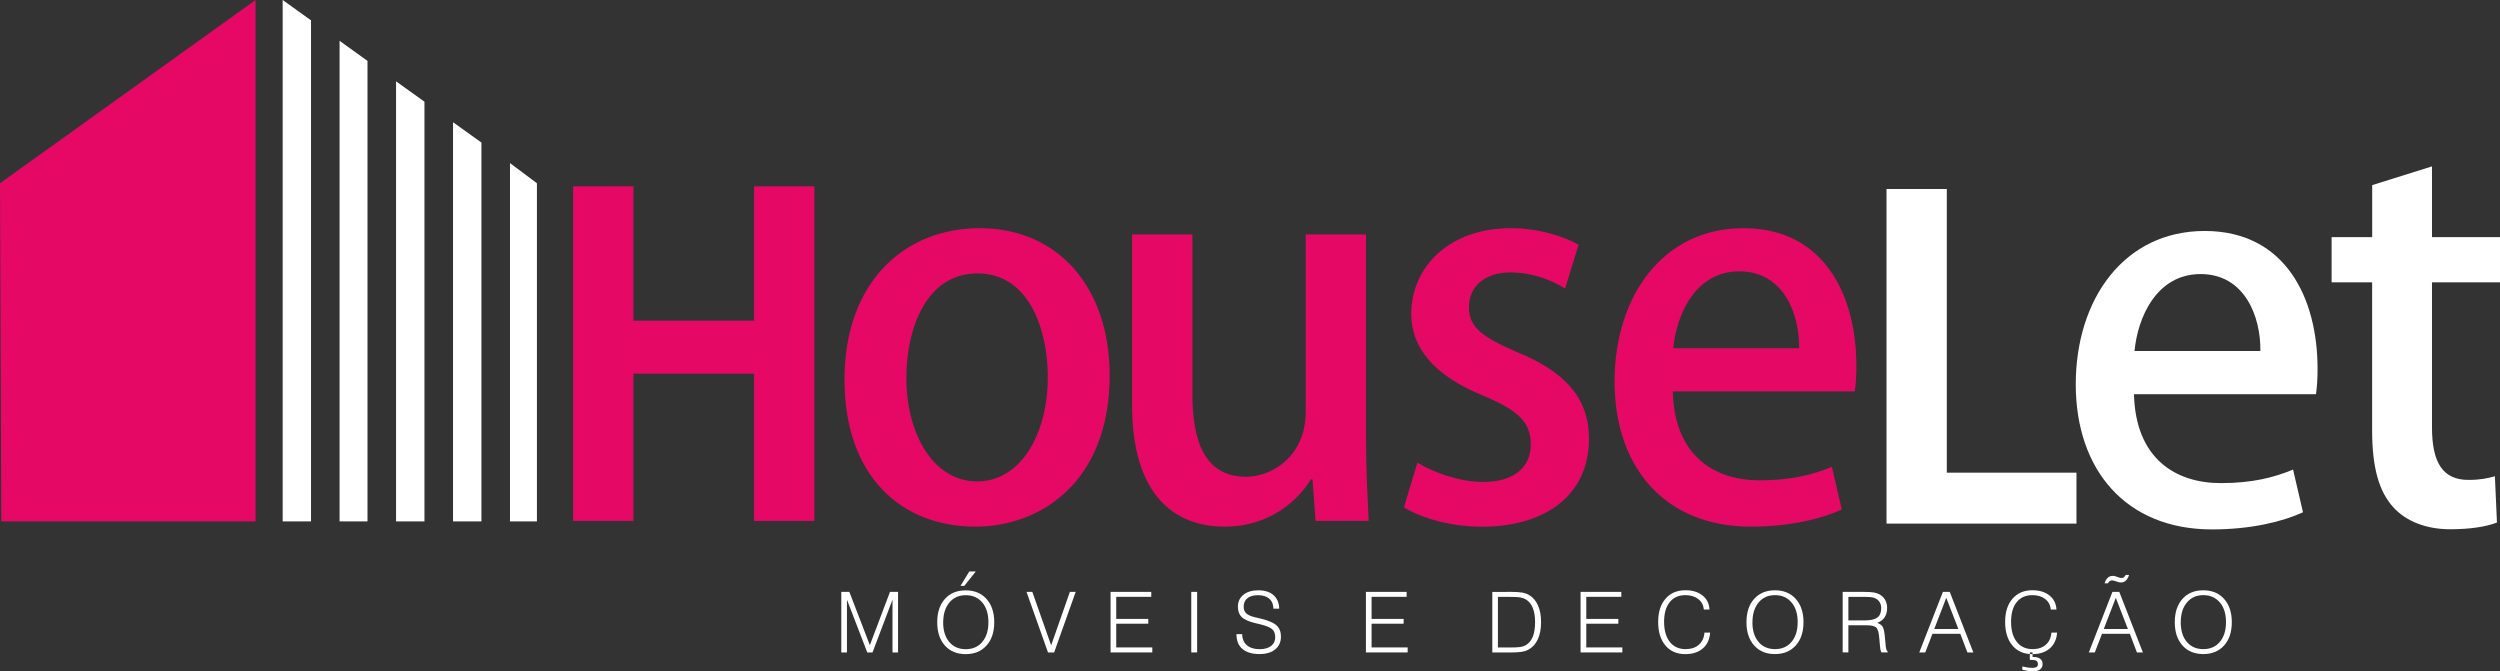 <svg xmlns="http://www.w3.org/2000/svg" id="Layer_2" viewBox="0 0 459.47 123.38"><rect x="0" y="0" width="459.47" height="123.38" fill="#333333" stroke="none"/><defs><style>.cls-1{fill:#e50965;}.cls-1,.cls-2{fill-rule:evenodd;}.cls-1,.cls-2,.cls-3{stroke-width:0px;}.cls-2,.cls-3{fill:#fff;}</style></defs><g id="Layer_1-2"><path class="cls-1" d="m307.53,64.01c.57-6.12,4.01-14.14,12.14-14.14s11.08,7.84,10.99,14.14h-23.12Zm29.15,21.79c-3.44,1.43-7.45,2.48-13.28,2.48-8.31,0-15.67-4.49-15.96-16.34h33.45c.19-1.34.29-2.87.29-4.68,0-13-5.92-25.32-20.74-25.32s-23.7,12.52-23.7,28.19,9.17,26.66,25.04,26.66c7.17,0,13-1.43,16.72-3.15l-1.82-7.84Zm-46.54-40.8c-2.87-1.62-7.36-3.06-12.52-3.06-11.08,0-18.25,6.98-18.25,15.77,0,6.12,4.11,11.37,13.47,15.1,6.31,2.68,8.5,4.87,8.5,8.89s-2.87,6.88-8.79,6.88c-4.49,0-9.36-1.91-12.04-3.54l-2.49,8.22c3.54,2.1,8.79,3.54,14.33,3.54,11.94,0,19.69-6.02,19.69-16.15,0-7.64-4.59-12.42-13.28-15.96-6.4-2.77-8.79-4.59-8.79-8.22s2.68-6.4,7.64-6.4c4.3,0,7.93,1.62,10.03,2.96l2.48-8.03Zm-39.08-1.91h-11.08v32.59c0,7.93-5.92,11.94-10.99,11.94-7.26,0-9.84-6.02-9.84-15.1v-29.43h-11.09v31.28c0,16.79,7.93,22.42,17.01,22.42,8.5,0,13.66-5.06,15.86-8.7h.29l.57,7.64h9.75c-.19-4.2-.48-9.16-.48-15.07v-37.59Zm-58.48,26.18c0,10.51-4.97,19.21-13,19.21s-13-8.7-13-19.02c0-9.08,3.63-19.21,13.09-19.21s12.9,10.32,12.9,19.02Zm-12.52-27.33c-13.95,0-24.85,10.03-24.85,27.81s10.42,27.04,24.08,27.04c11.85,0,24.65-8.12,24.65-27.81,0-16.15-9.46-27.04-23.89-27.04Zm-30.39-7.69h-11.08v24.69h-22.17v-24.69h-11.08v61.49h11.08v-27.06h22.17v27.06h11.08v-61.49Z"></path><path class="cls-2" d="m435.97,43.58h-7.45v8.31h7.45v27.23c0,6.88,1.28,11.25,3.92,14.14,2.33,2.55,6.02,4.01,10.42,4.01,3.73,0,6.69-.48,8.6-1.24l-.38-8.5c-1.34.38-2.68.67-4.87.67-4.68,0-6.69-3.15-6.69-9.65v-26.66h12.52v-8.31h-12.52v-13l-10.99,3.44v9.56Zm-43.67,20.93c.57-6.12,4.01-14.14,12.14-14.14s11.08,7.84,10.99,14.14h-23.12Zm29.14,21.79c-3.44,1.43-7.45,2.49-13.28,2.49-8.31,0-15.67-4.49-15.96-16.34h33.45c.19-1.34.29-2.87.29-4.68,0-13-5.92-25.32-20.74-25.32s-23.7,12.52-23.7,28.19,9.17,26.66,25.04,26.66c7.17,0,13-1.43,16.72-3.15l-1.82-7.84Zm-39.82.57h-23.82v-52.13h-11.08v61.49h34.91v-9.36Z"></path><polygon class="cls-2" points="154.62 119.91 154.62 108.78 156.1 108.78 159.87 118.58 163.57 108.78 165.05 108.78 165.05 119.91 164.03 119.91 164.03 110.21 160.36 119.91 159.39 119.91 155.66 110.21 155.66 119.91 154.62 119.91"></polygon><path class="cls-2" d="m177.24,107.67h-.71l1.62-2.64h1.18l-2.09,2.64Zm-4.99,6.69c0-1.8.47-3.23,1.41-4.28.94-1.05,2.21-1.58,3.82-1.58s2.89.53,3.83,1.58c.94,1.05,1.42,2.48,1.42,4.28s-.47,3.23-1.42,4.28c-.94,1.05-2.22,1.58-3.83,1.58s-2.88-.53-3.82-1.58c-.94-1.05-1.41-2.48-1.41-4.28Zm1.09,0c0,1.52.37,2.73,1.12,3.62.75.89,1.75,1.33,3.03,1.33s2.29-.44,3.04-1.33c.75-.89,1.13-2.09,1.13-3.62s-.37-2.74-1.13-3.63c-.75-.89-1.76-1.34-3.04-1.34s-2.26.45-3.01,1.35c-.75.9-1.13,2.11-1.13,3.62Z"></path><polygon class="cls-2" points="192.61 119.91 188.66 108.78 189.73 108.78 193.19 118.61 196.63 108.78 197.7 108.78 193.74 119.91 192.61 119.91"></polygon><polygon class="cls-2" points="204.11 119.91 204.11 108.78 211.59 108.78 211.59 109.69 205.15 109.69 205.15 113.75 211.04 113.75 211.04 114.63 205.15 114.63 205.15 118.99 211.78 118.99 211.78 119.91 204.11 119.91"></polygon><rect class="cls-3" x="218.94" y="108.78" width="1.08" height="11.13"></rect><path class="cls-2" d="m227.25,116.54h1.05c.01.88.3,1.56.85,2.04.56.48,1.35.73,2.36.73.89,0,1.59-.2,2.1-.59.51-.39.76-.93.76-1.61,0-.63-.18-1.12-.54-1.45-.36-.33-1.07-.63-2.13-.9l-1.09-.26c-1.17-.29-1.98-.66-2.43-1.12-.45-.45-.67-1.08-.67-1.9,0-.9.34-1.62,1.02-2.17.68-.54,1.58-.82,2.72-.82,1.2,0,2.14.3,2.81.89.67.59,1.02,1.43,1.04,2.49h-1.06c-.02-.79-.27-1.4-.76-1.83-.49-.43-1.18-.65-2.07-.65-.84,0-1.49.18-1.95.55-.46.37-.69.89-.69,1.56,0,.51.15.91.45,1.21.3.29.8.53,1.49.7l1.33.32c1.32.32,2.25.73,2.78,1.22.53.49.8,1.17.8,2.04,0,1-.35,1.78-1.05,2.36-.7.57-1.66.86-2.88.86-1.36,0-2.41-.31-3.14-.93-.73-.62-1.1-1.51-1.1-2.67v-.08Z"></path><polygon class="cls-2" points="251.04 119.91 251.04 108.78 258.52 108.78 258.52 109.69 252.08 109.69 252.08 113.75 257.97 113.75 257.97 114.63 252.08 114.63 252.08 118.99 258.71 118.99 258.71 119.91 251.04 119.91"></polygon><path class="cls-2" d="m276.95,108.78h.78c.94,0,1.65.05,2.12.14.47.1.88.25,1.22.46.7.43,1.24,1.07,1.61,1.92.37.84.55,1.85.55,3.03,0,1.26-.2,2.33-.61,3.19-.4.86-1,1.5-1.79,1.92-.33.17-.74.29-1.22.37-.48.07-1.22.11-2.2.11h-3.14v-11.13h2.69Zm-1.64,10.22h2.21c.86,0,1.5-.03,1.89-.09s.73-.17.99-.32c.58-.34,1.01-.85,1.3-1.55.28-.69.43-1.59.43-2.68s-.14-1.91-.41-2.6c-.27-.69-.68-1.21-1.23-1.56-.28-.18-.62-.31-1.03-.39-.41-.08-1.09-.11-2.06-.11h-2.1v9.3Z"></path><polygon class="cls-2" points="290.49 119.91 290.49 108.78 297.98 108.78 297.98 109.69 291.54 109.69 291.54 113.75 297.43 113.75 297.43 114.63 291.54 114.63 291.54 118.99 298.17 118.99 298.17 119.91 290.49 119.91"></polygon><path class="cls-2" d="m313.27,116.27h1.03c-.09,1.23-.53,2.2-1.34,2.9-.8.7-1.88,1.05-3.23,1.05-1.54,0-2.75-.53-3.64-1.58-.89-1.05-1.34-2.49-1.34-4.32s.45-3.24,1.35-4.28c.9-1.04,2.12-1.56,3.66-1.56,1.29,0,2.34.32,3.14.96.8.64,1.23,1.5,1.28,2.58h-1.03c-.09-.82-.43-1.46-1.04-1.93-.61-.47-1.39-.71-2.35-.71-1.24,0-2.2.43-2.89,1.29-.69.86-1.03,2.07-1.03,3.62s.35,2.79,1.05,3.68c.7.89,1.67,1.33,2.91,1.33,1.01,0,1.82-.27,2.43-.81.61-.54.96-1.28,1.03-2.24"></path><path class="cls-2" d="m320.98,114.35c0-1.8.47-3.23,1.41-4.28.94-1.05,2.21-1.58,3.82-1.58s2.89.53,3.83,1.58c.94,1.05,1.42,2.48,1.42,4.28s-.47,3.23-1.42,4.28c-.94,1.05-2.22,1.58-3.83,1.58s-2.88-.53-3.82-1.58c-.94-1.05-1.41-2.48-1.41-4.28m1.09,0c0,1.52.37,2.73,1.12,3.62.75.89,1.75,1.33,3.03,1.33s2.29-.44,3.04-1.33c.75-.89,1.13-2.09,1.13-3.62s-.37-2.74-1.13-3.63c-.75-.89-1.76-1.34-3.04-1.34s-2.26.45-3.01,1.35c-.75.9-1.13,2.11-1.13,3.62Z"></path><path class="cls-2" d="m338.66,119.91v-11.13h3.81c.89,0,1.53.04,1.92.11.4.07.74.19,1.04.35.45.25.8.59,1.04,1.02.24.44.36.93.36,1.48,0,.69-.16,1.26-.47,1.73-.32.47-.77.8-1.37,1,.47.15.8.38,1,.69.2.31.34.94.43,1.89l.15,1.67c.02.26.06.48.12.65.06.17.14.3.24.38v.15h-1.16c-.06-.12-.11-.27-.16-.45-.04-.19-.07-.42-.09-.69l-.13-1.47c-.08-1.02-.26-1.67-.56-1.95-.29-.28-.89-.42-1.78-.42h-3.34v4.98h-1.05Zm1.05-5.89h3.03c1.07,0,1.83-.18,2.3-.53.47-.35.7-.92.7-1.72,0-.36-.07-.69-.22-.98-.15-.29-.36-.53-.63-.7-.21-.14-.47-.24-.76-.3-.29-.06-.78-.09-1.45-.09h-2.97v4.32Z"></path><path class="cls-2" d="m352.74,119.91l4.34-11.13h1.26l4.34,11.13h-1.1l-1.3-3.42h-5.12l-1.32,3.42h-1.09Zm2.75-4.31h4.43l-2.22-5.73-2.21,5.73Z"></path><path class="cls-2" d="m371.68,123.08v-.59c.4.09.75.16,1.06.2.31.04.57.06.79.06.33,0,.58-.06.76-.17.17-.12.26-.28.26-.51,0-.27-.09-.47-.27-.6-.18-.13-.47-.19-.86-.19-.09,0-.17,0-.22,0-.05,0-.1,0-.14.01v-1.39s.5,0,.5,0v.84h.11c.56,0,.99.11,1.28.33.3.22.45.54.45.97s-.15.76-.45.99c-.3.23-.73.34-1.3.34-.3,0-.61-.02-.94-.07-.32-.05-.67-.12-1.04-.22m5.37-6.81h1.03c-.09,1.23-.53,2.2-1.34,2.9-.8.7-1.88,1.05-3.23,1.05-1.54,0-2.75-.53-3.64-1.58-.89-1.05-1.34-2.49-1.34-4.32s.45-3.24,1.35-4.28c.9-1.04,2.12-1.56,3.66-1.56,1.29,0,2.34.32,3.14.96.8.64,1.23,1.5,1.28,2.58h-1.03c-.09-.82-.43-1.46-1.04-1.93-.61-.47-1.39-.71-2.35-.71-1.24,0-2.2.43-2.89,1.29-.69.86-1.03,2.07-1.03,3.62s.35,2.79,1.05,3.68c.7.89,1.67,1.33,2.91,1.33,1.01,0,1.82-.27,2.43-.81.61-.54.96-1.28,1.03-2.24Z"></path><path class="cls-2" d="m391.29,105.67c-.13.45-.33.8-.58,1.03-.25.23-.55.35-.9.35-.07,0-.14,0-.23-.02-.09-.01-.18-.03-.28-.06l-.74-.23c-.07-.02-.14-.04-.2-.05-.07-.01-.14-.02-.22-.02-.15,0-.29.05-.41.14-.12.09-.23.23-.3.4h-.62c.11-.44.3-.78.56-1.02.26-.24.58-.35.95-.35.08,0,.16,0,.23.01.07.01.13.03.19.05l.74.25c.07.03.14.04.22.06.07.01.14.02.22.02.17,0,.32-.05.44-.14.12-.09.22-.23.31-.42h.64Zm-7.39,14.24l4.34-11.13h1.26l4.34,11.13h-1.1l-1.3-3.42h-5.12l-1.32,3.42h-1.09Zm2.75-4.31h4.43l-2.22-5.73-2.21,5.73Z"></path><path class="cls-2" d="m399.7,114.35c0-1.8.47-3.23,1.41-4.28.94-1.05,2.21-1.58,3.82-1.58s2.89.53,3.83,1.58c.94,1.05,1.42,2.48,1.42,4.28s-.47,3.23-1.42,4.28c-.94,1.05-2.22,1.58-3.83,1.58s-2.88-.53-3.82-1.58c-.94-1.05-1.41-2.48-1.41-4.28m1.09,0c0,1.52.37,2.73,1.12,3.62.75.89,1.75,1.33,3.03,1.33s2.29-.44,3.04-1.33c.75-.89,1.13-2.09,1.13-3.62s-.37-2.74-1.13-3.63c-.75-.89-1.77-1.34-3.04-1.34s-2.26.45-3.01,1.35c-.75.9-1.13,2.11-1.13,3.62Z"></path><polygon class="cls-1" points=".24 95.83 46.97 95.83 46.97 0 0 33.68 .24 95.83"></polygon><polygon class="cls-2" points="57.16 95.83 51.95 95.83 51.95 0 57.16 3.74 57.16 95.83"></polygon><polygon class="cls-2" points="67.54 95.83 62.41 95.83 62.41 7.5 67.54 11.19 67.54 95.83"></polygon><polygon class="cls-2" points="78.01 95.83 72.79 95.83 72.79 14.95 78.01 18.69 78.01 95.83"></polygon><polygon class="cls-2" points="88.48 95.83 83.26 95.83 83.26 22.46 88.48 26.2 88.48 95.83"></polygon><polygon class="cls-2" points="98.68 95.83 93.73 95.83 93.73 29.97 98.68 33.68 98.68 95.83"></polygon></g></svg>